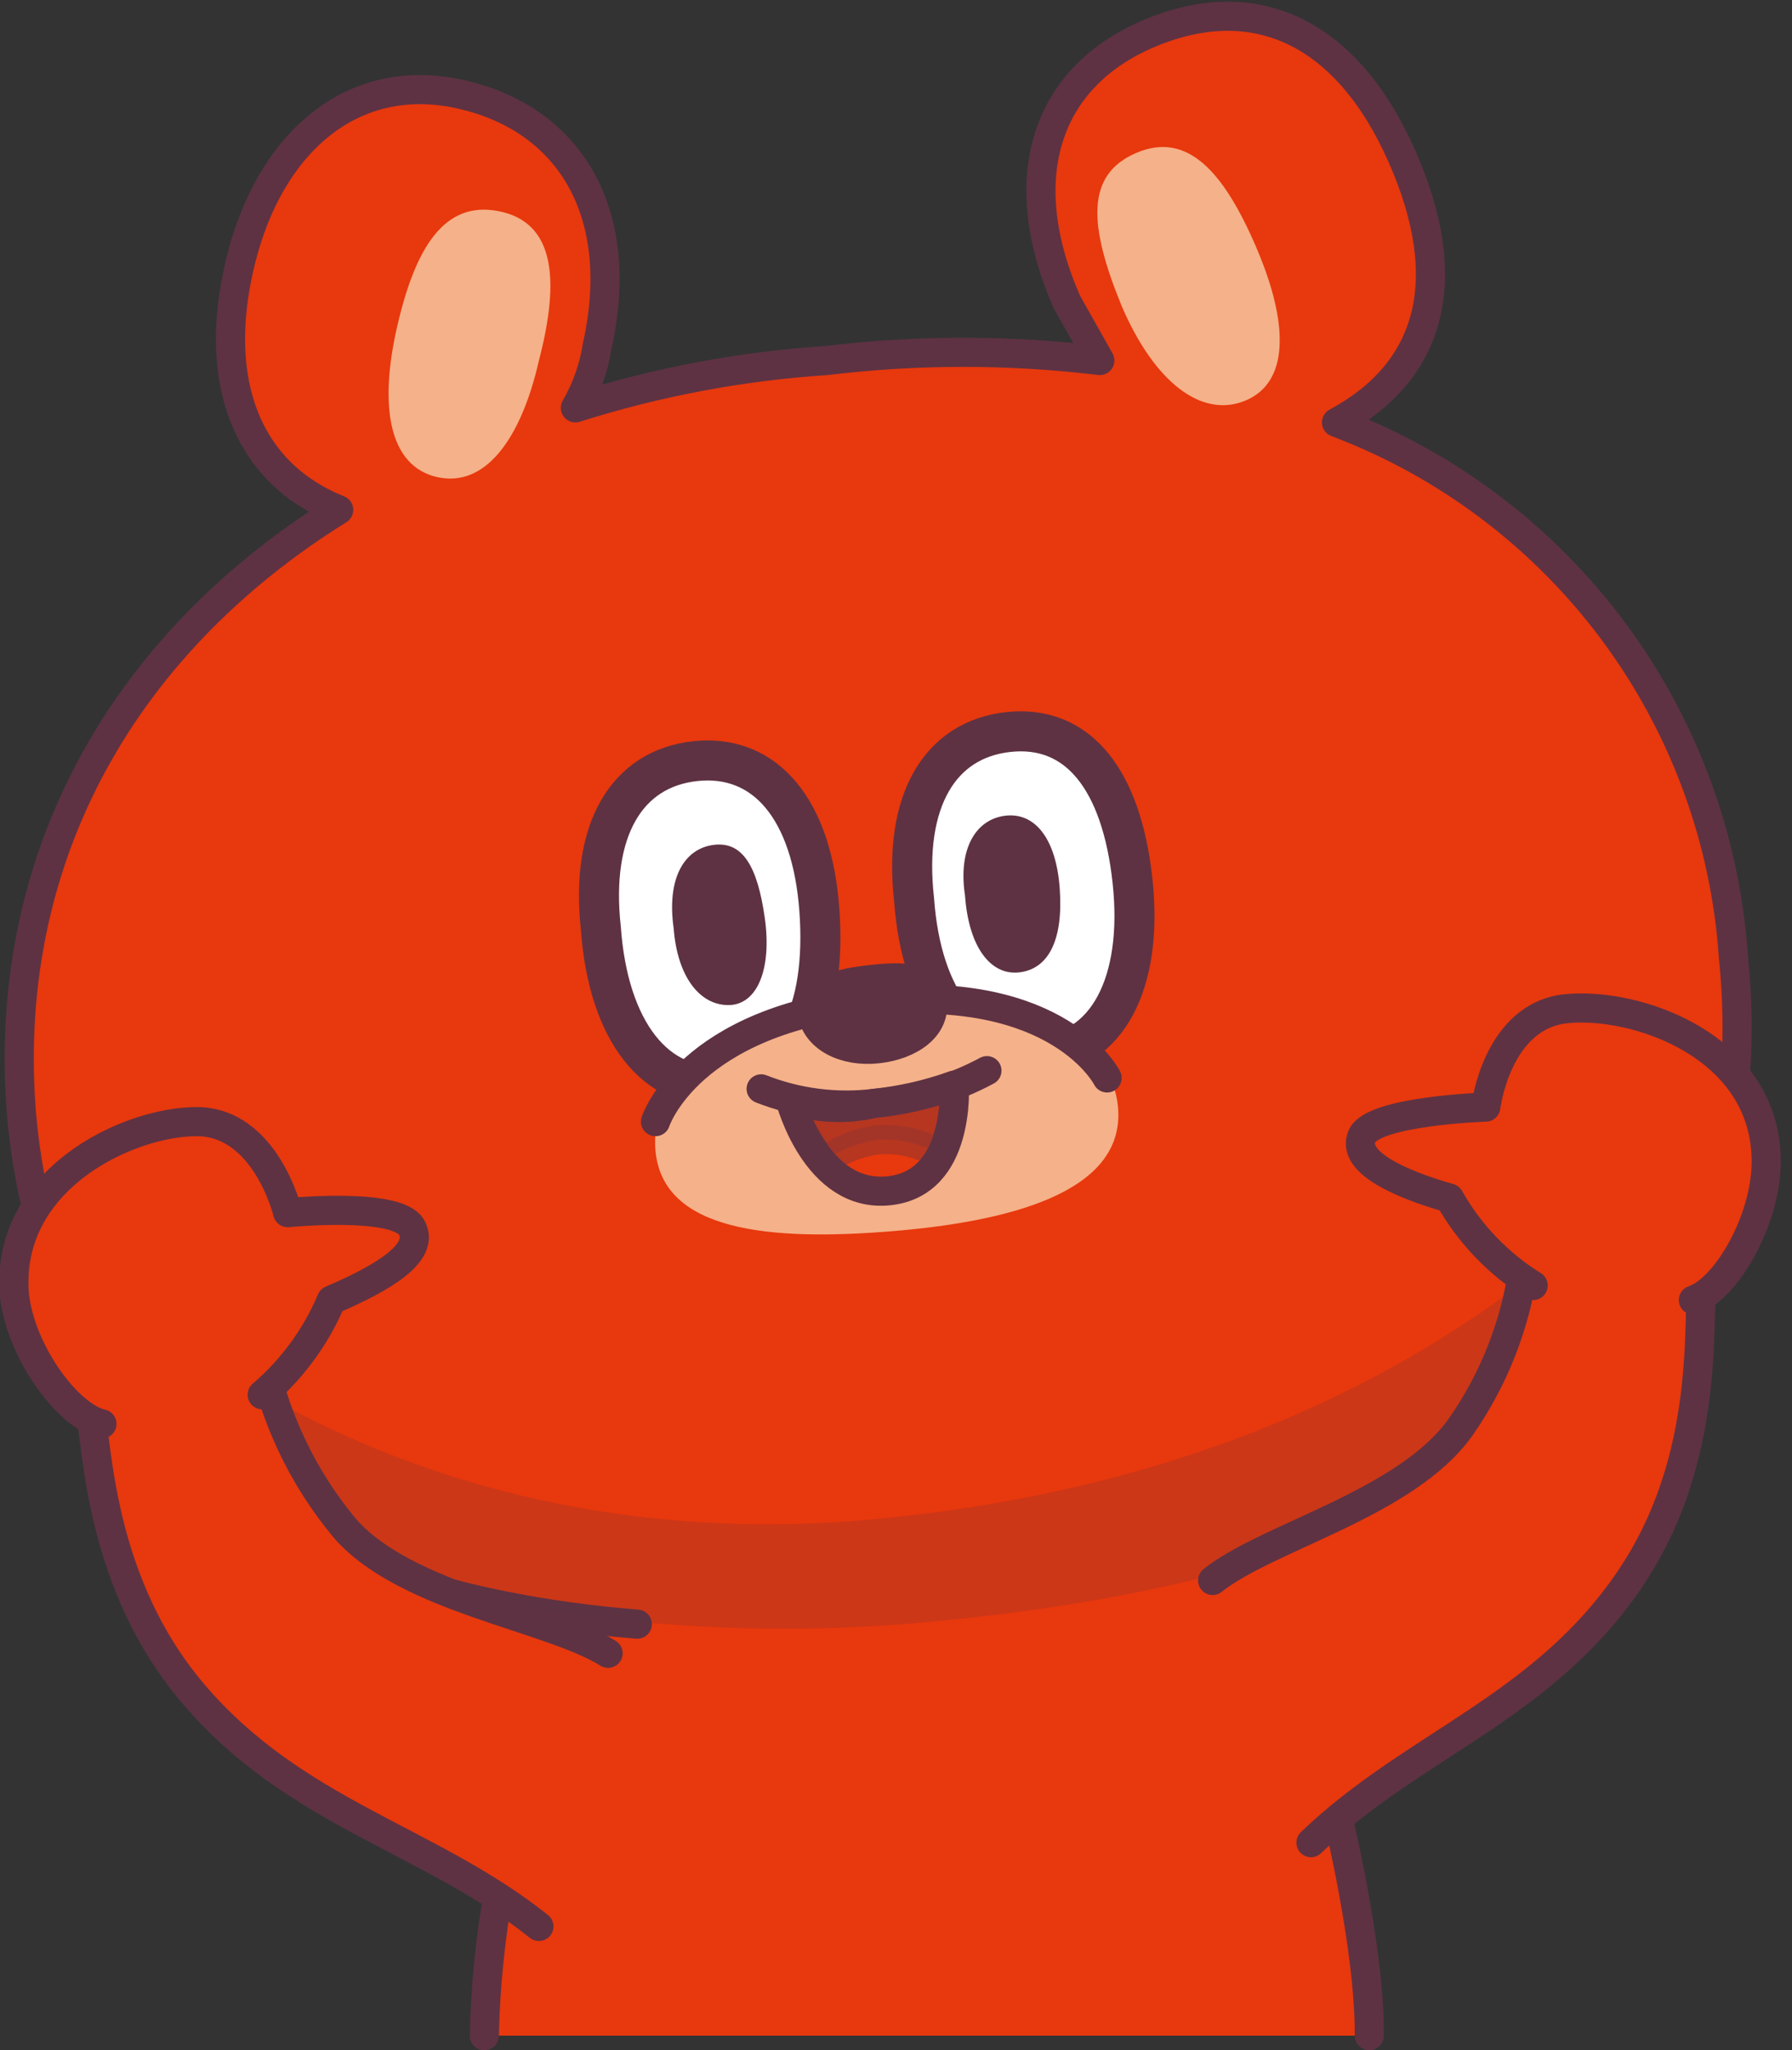 <svg width="111" height="127" viewBox="0 0 111 127" fill="none" xmlns="http://www.w3.org/2000/svg">
<rect x="0" y="0" width="111" height="127" fill="#333333" stroke="none"/>
<g clip-path="url(#clip0)">
<path d="M29.998 126.097C30.163 119.295 31.225 112.545 33.156 106.021C34.961 99.93 36.314 92.261 36.314 92.261H78.046C78.046 92.261 79.4 99.93 81.204 106.021C84.813 119.104 84.813 124.744 84.813 126.097" fill="#E8380D"/>
<path d="M32.711 108.502C32.753 107.659 32.904 106.825 33.162 106.021C34.967 99.93 36.32 92.261 36.32 92.261H78.052C78.052 92.261 79.405 99.93 81.21 106.021C84.819 119.104 84.819 124.744 84.819 126.097" stroke="#5E3243" stroke-width="1.805" stroke-linecap="round" stroke-linejoin="round"/>
<path d="M29.998 126.098C30.066 123.071 30.368 120.055 30.9 117.075" stroke="#5E3243" stroke-width="1.805" stroke-linecap="round" stroke-linejoin="round"/>
<path d="M39.475 100.607C17.369 98.803 3.157 88.652 1.353 69.252C-0.001 53.687 7.218 40.153 20.978 31.581C15.338 29.325 13.083 23.686 14.887 16.241C16.692 8.797 21.88 4.286 28.648 5.865C35.415 7.444 38.798 13.309 36.994 21.43C36.784 22.781 36.325 24.081 35.64 25.265C40.691 23.662 45.918 22.678 51.205 22.332C56.824 21.654 62.505 21.654 68.124 22.332L66.093 18.723C62.71 11.053 64.74 4.737 71.282 2.03C77.823 -0.677 83.463 2.03 86.847 9.7C90.23 17.369 88.651 23.009 82.786 26.167C89.636 28.75 95.597 33.25 99.957 39.131C104.317 45.011 106.892 52.022 107.374 59.327C109.404 79.177 97.674 91.584 75.793 97.449" fill="#E8380D"/>
<path d="M39.475 100.607C17.369 98.803 3.157 88.652 1.353 69.252C-0.001 53.687 7.218 40.153 20.978 31.581C15.338 29.325 13.083 23.686 14.887 16.241C16.692 8.797 21.88 4.286 28.648 5.865C35.415 7.444 38.798 13.309 36.994 21.43C36.784 22.781 36.325 24.081 35.64 25.265C40.691 23.662 45.918 22.678 51.205 22.332C56.824 21.654 62.505 21.654 68.124 22.332L66.093 18.723C62.71 11.053 64.74 4.737 71.282 2.03C77.823 -0.677 83.463 2.03 86.847 9.7C90.23 17.369 88.651 23.009 82.786 26.167C89.636 28.75 95.597 33.25 99.957 39.131C104.317 45.011 106.892 52.022 107.374 59.327C109.404 79.177 97.674 91.584 75.793 97.449" stroke="#5E3243" stroke-width="1.805" stroke-linecap="round" stroke-linejoin="round"/>
<path d="M69.475 18.948C71.506 23.685 74.438 25.941 77.145 24.813C79.852 23.685 79.852 20.076 77.822 15.339C75.792 10.602 73.536 8.12 70.378 9.474C67.22 10.827 67.445 13.985 69.475 18.948Z" fill="#F5B189"/>
<path d="M33.382 22.332C32.254 27.295 29.998 30.227 27.065 29.55C24.133 28.874 23.456 25.265 24.584 20.302C25.712 15.339 27.517 12.407 30.9 13.083C34.284 13.76 34.735 17.144 33.382 22.332Z" fill="#F5B189"/>
<path d="M56.619 55.717C57.07 62.033 60.002 65.643 64.288 65.417C68.574 65.192 70.83 60.906 70.153 54.589C69.477 48.273 66.769 44.89 62.484 45.341C58.198 45.792 55.942 49.627 56.619 55.717Z" fill="white" stroke="#5E3243" stroke-width="2.481" stroke-linecap="round" stroke-linejoin="round"/>
<path d="M37.22 57.522C37.671 63.838 40.604 67.673 44.89 67.222C49.176 66.771 51.206 62.71 50.755 56.394C50.304 50.078 47.371 46.694 43.085 47.145C38.799 47.597 36.543 51.431 37.22 57.522Z" fill="white" stroke="#5E3243" stroke-width="2.481" stroke-linecap="round" stroke-linejoin="round"/>
<path d="M41.73 57.522C41.956 60.455 43.309 62.259 45.114 62.259C46.919 62.259 47.821 60.003 47.37 56.845C46.919 53.687 46.016 52.108 44.212 52.334C42.407 52.559 41.279 54.364 41.73 57.522Z" fill="#5E3243"/>
<path d="M59.777 55.492C60.003 58.65 61.356 60.455 63.161 60.229C64.966 60.004 65.868 58.199 65.642 55.041C65.417 51.883 64.063 50.304 62.259 50.529C60.454 50.755 59.326 52.56 59.777 55.492Z" fill="#5E3243"/>
<path d="M40.602 71.282C41.053 76.245 47.595 76.922 55.49 76.245C63.385 75.568 69.701 73.538 69.25 68.575C68.799 63.612 62.032 61.357 54.136 62.033C46.241 62.71 40.151 66.32 40.602 71.282Z" fill="#F5B189"/>
<path d="M40.603 69.478C40.603 69.478 42.634 63.162 54.138 62.034C65.643 60.906 68.575 66.771 68.575 66.771" stroke="#5E3243" stroke-width="1.805" stroke-linecap="round" stroke-linejoin="round"/>
<path d="M50.301 62.71C50.526 64.289 52.331 65.192 54.361 64.966C56.391 64.74 57.97 63.612 57.745 62.033C57.519 60.454 55.94 60.454 53.91 60.68C51.88 60.906 50.301 61.357 50.301 62.71Z" fill="#5E3243" stroke="#5E3243" stroke-width="1.805" stroke-miterlimit="10"/>
<path opacity="0.2" d="M54.59 94.066C22.558 97.224 5.414 78.05 5.414 78.276C5.414 78.501 18.272 98.803 18.272 98.803H28.648C38.432 100.872 48.477 101.405 58.425 100.382C88.427 97.45 106.247 86.171 107.601 65.869C101.51 74.216 86.622 90.908 54.59 94.066Z" fill="#5E3243"/>
<path d="M61.132 66.32C58.971 67.483 56.588 68.175 54.139 68.35C51.77 68.632 49.367 68.322 47.147 67.448" stroke="#5E3243" stroke-width="1.805" stroke-linecap="round" stroke-linejoin="round"/>
<path d="M75.113 97.9C78.497 95.193 87.069 93.163 90.453 88.426C93.497 84.086 94.933 78.822 94.513 73.538C95.527 72.307 96.943 71.473 98.511 71.184C100.079 70.895 101.699 71.17 103.085 71.959C104.257 72.585 105.158 73.621 105.615 74.869C106.073 76.117 106.056 77.49 105.566 78.726C104.889 80.305 106.469 89.553 101.055 97.674C95.641 105.795 87.52 108.051 81.204 114.141" fill="#E8380D"/>
<path d="M75.113 97.9C78.497 95.193 87.069 93.163 90.453 88.426C93.497 84.086 94.933 78.822 94.513 73.538C95.527 72.307 96.943 71.473 98.511 71.184C100.079 70.895 101.699 71.17 103.085 71.959C104.257 72.585 105.158 73.621 105.615 74.869C106.073 76.117 106.056 77.49 105.566 78.726C104.889 80.305 106.469 89.553 101.055 97.674C95.641 105.795 87.52 108.051 81.204 114.141" stroke="#5E3243" stroke-width="1.805" stroke-linecap="round" stroke-linejoin="round"/>
<path d="M59.098 67.222C59.098 67.222 59.549 73.312 55.038 73.763C50.526 74.215 48.947 68.124 48.947 68.124C50.624 68.669 52.418 68.747 54.136 68.35C55.829 68.176 57.496 67.798 59.098 67.222Z" fill="#E8380D" stroke="#5E3243" stroke-width="1.805" stroke-linecap="round" stroke-linejoin="round"/>
<g opacity="0.6">
<path opacity="0.6" d="M54.138 68.349C55.831 68.176 57.498 67.797 59.1 67.221C59.21 68.706 58.897 70.192 58.198 71.507C57.043 70.82 55.704 70.504 54.363 70.605C53.143 70.778 51.982 71.242 50.979 71.958C50.079 70.812 49.391 69.513 48.949 68.124C50.626 68.669 52.42 68.747 54.138 68.349Z" fill="#5E3243" stroke="#5E3243" stroke-width="1.805" stroke-linecap="round" stroke-linejoin="round"/>
</g>
<path d="M94.966 79.629C92.809 78.289 91.025 76.427 89.778 74.215C86.62 73.313 83.687 71.959 84.364 70.38C85.04 68.801 92.033 68.576 92.033 68.576C92.033 68.576 92.71 62.936 96.996 62.485C101.282 62.034 109.403 64.741 109.403 71.959C109.403 75.568 106.922 79.854 104.891 80.531" fill="#E8380D"/>
<path d="M94.966 79.629C92.809 78.289 91.025 76.427 89.778 74.215C86.62 73.313 83.687 71.959 84.364 70.38C85.04 68.801 92.033 68.576 92.033 68.576C92.033 68.576 92.71 62.936 96.996 62.485C101.282 62.034 109.403 64.741 109.403 71.959C109.403 75.568 106.922 79.854 104.891 80.531" stroke="#5E3243" stroke-width="1.805" stroke-linecap="round" stroke-linejoin="round"/>
<path d="M37.667 102.411C34.057 100.156 25.26 99.028 21.425 94.742C18.009 90.68 16.027 85.606 15.786 80.305C14.432 78.275 10.598 77.598 7.214 79.628C6.064 80.331 5.232 81.454 4.895 82.759C4.558 84.064 4.743 85.449 5.409 86.621C6.086 88.2 5.635 97.449 11.951 104.893C18.267 112.337 26.613 113.916 33.381 119.33" fill="#E8380D"/>
<path d="M37.667 102.411C34.057 100.156 25.26 99.028 21.425 94.742C18.009 90.68 16.027 85.606 15.786 80.305C14.432 78.275 10.598 77.598 7.214 79.628C6.064 80.331 5.232 81.454 4.895 82.759C4.558 84.064 4.743 85.449 5.409 86.621C6.086 88.2 5.635 97.449 11.951 104.893C18.267 112.337 26.613 113.916 33.381 119.33" stroke="#5E3243" stroke-width="1.805" stroke-linecap="round" stroke-linejoin="round"/>
<path d="M16.241 86.396C18.106 84.8 19.573 82.792 20.527 80.531C23.685 79.177 26.392 77.598 25.489 76.019C24.587 74.44 17.82 75.117 17.82 75.117C17.82 75.117 16.466 69.478 12.18 69.478C7.894 69.478 0.225 73.087 0.901 80.305C1.353 83.915 4.285 87.749 6.315 88.201" fill="#E8380D"/>
<path d="M16.241 86.396C18.106 84.8 19.573 82.792 20.527 80.531C23.685 79.177 26.392 77.598 25.489 76.019C24.587 74.44 17.82 75.117 17.82 75.117C17.82 75.117 16.466 69.478 12.18 69.478C7.894 69.478 0.225 73.087 0.901 80.305C1.353 83.915 4.285 87.749 6.315 88.201" stroke="#5E3243" stroke-width="1.805" stroke-linecap="round" stroke-linejoin="round"/>
</g>
<defs>
<clipPath id="clip0">
<rect width="110.307" height="127" fill="white"/>
</clipPath>
</defs>
</svg>
